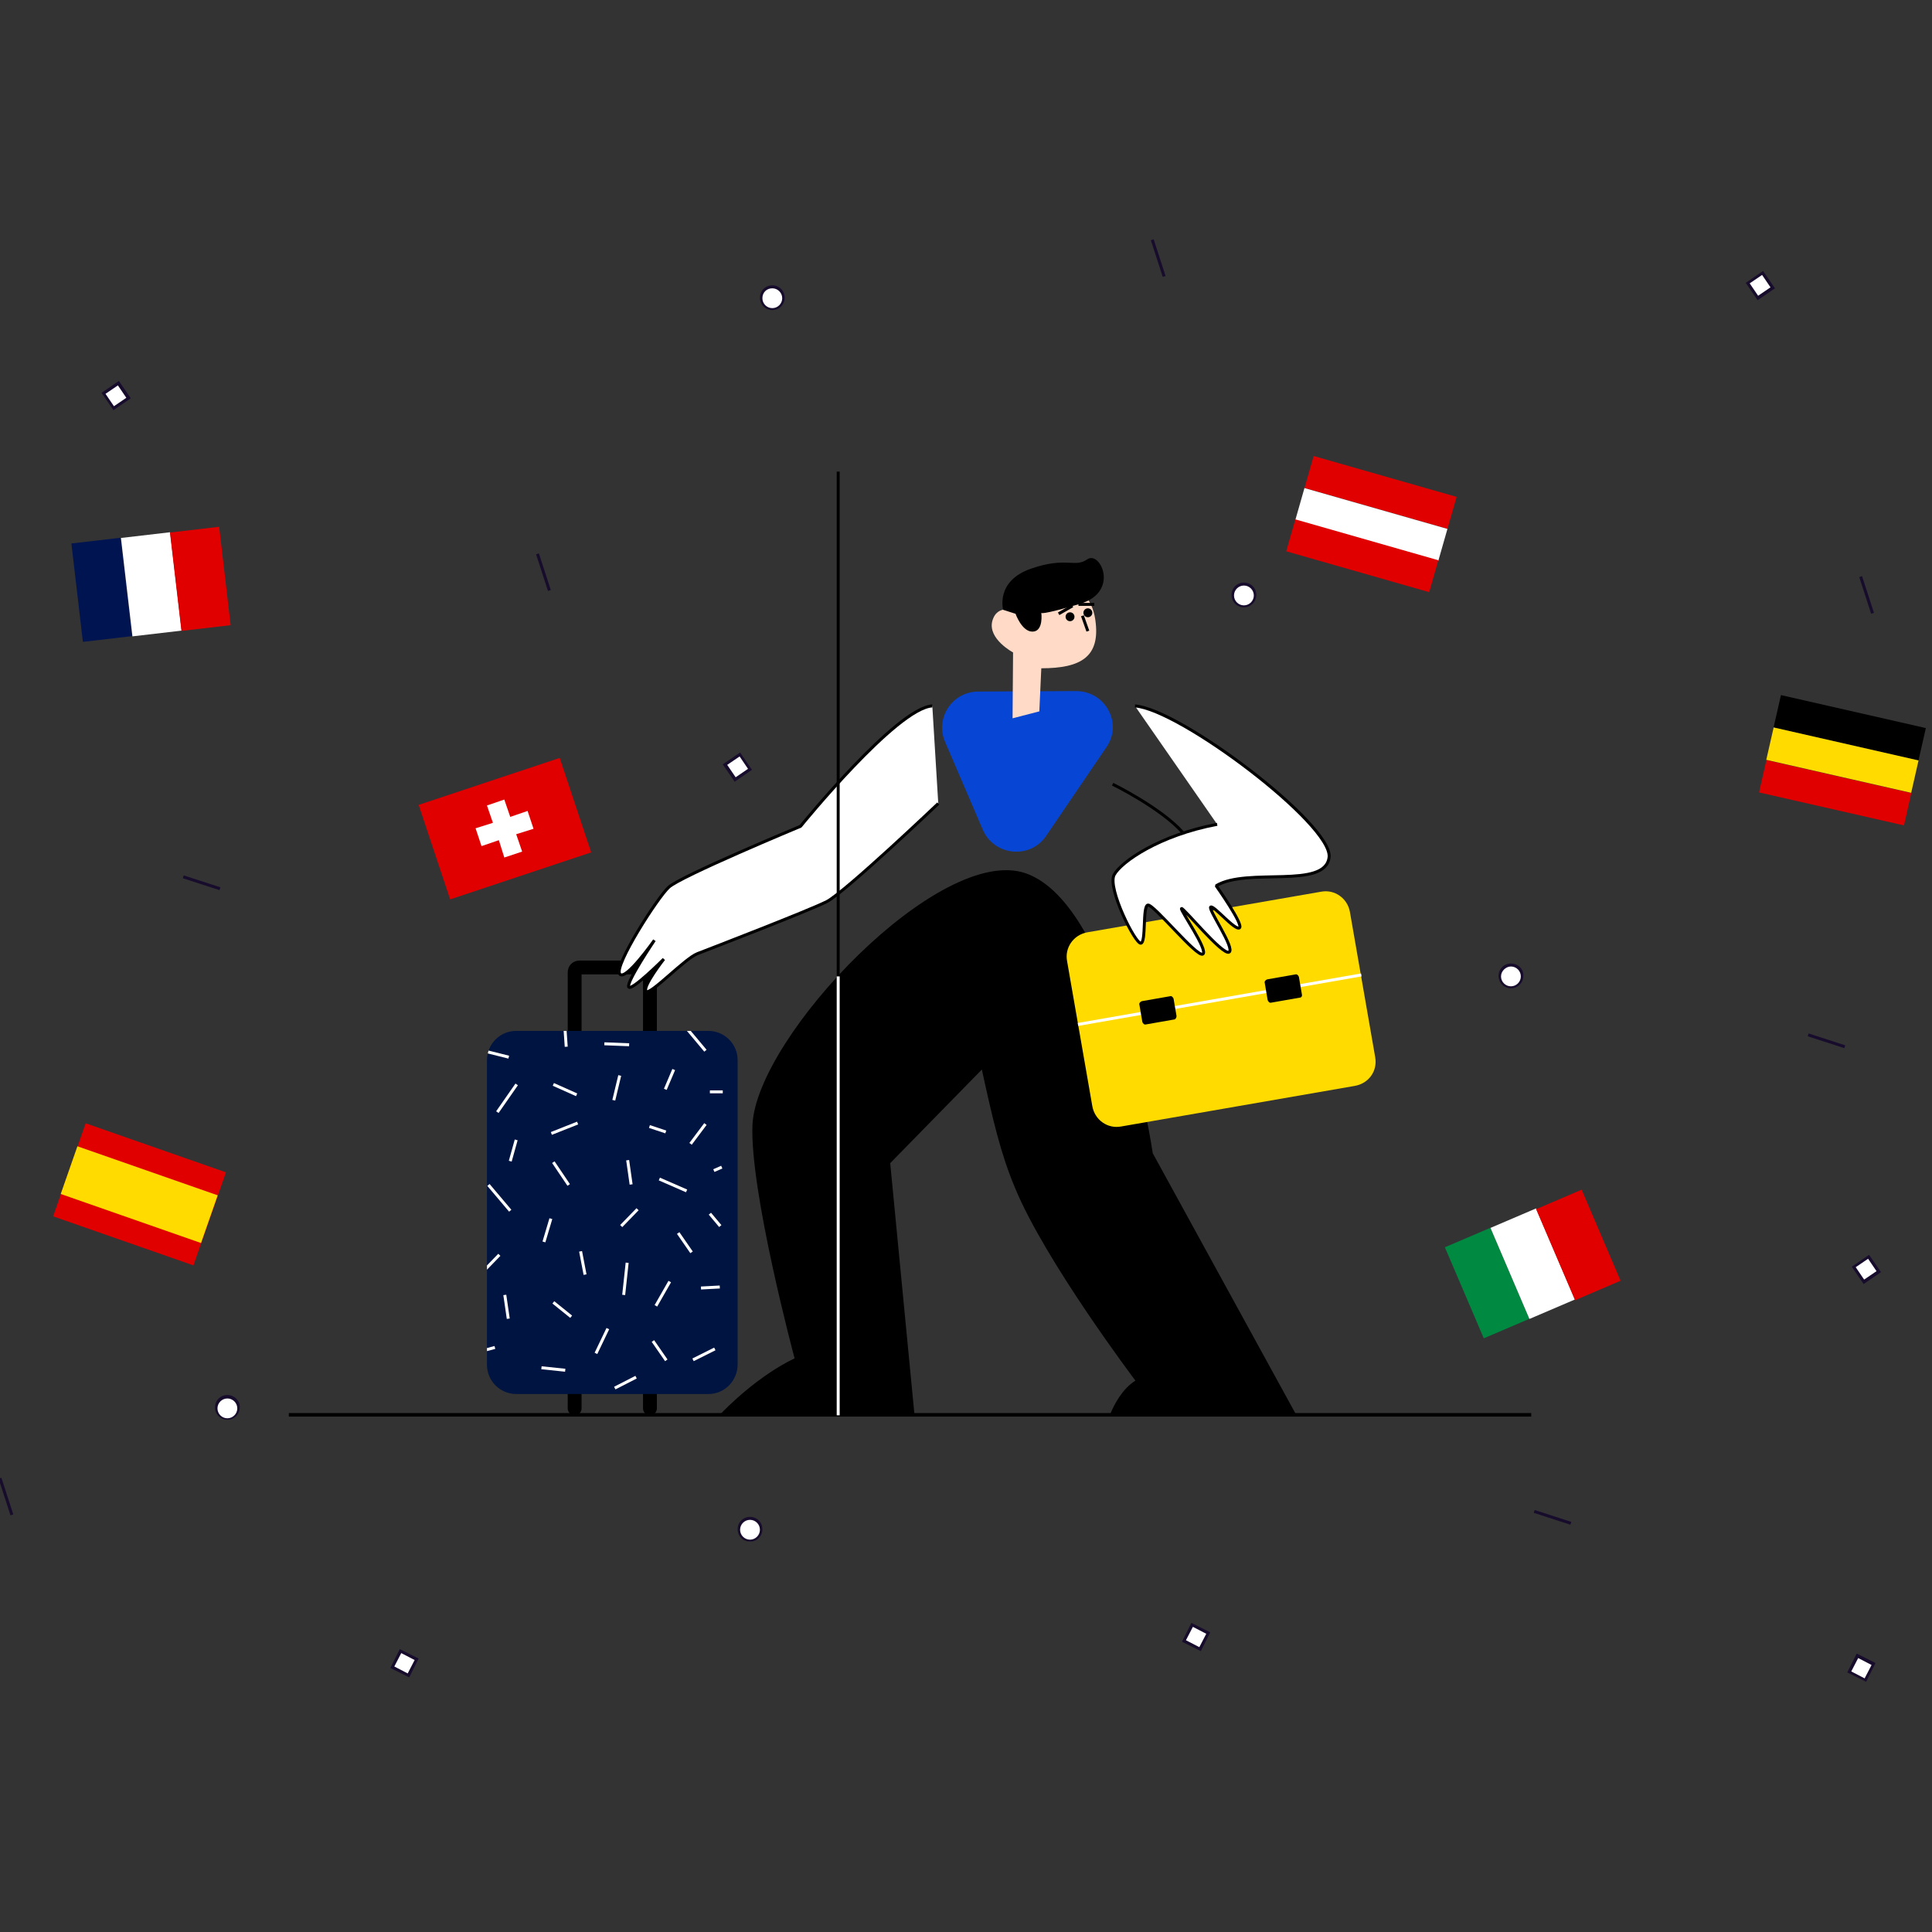 <?xml version="1.0" encoding="utf-8"?>
<!-- Generator: Adobe Illustrator 24.0.3, SVG Export Plug-In . SVG Version: 6.00 Build 0)  -->
<svg version="1.1" id="Ebene_1" xmlns="http://www.w3.org/2000/svg" xmlns:xlink="http://www.w3.org/1999/xlink" x="0px" y="0px"
	 viewBox="0 0 390 390" style="enable-background:new 0 0 390 390;" xml:space="preserve">
<rect x="0" y="0" width="390" height="390" fill="#333333" stroke="none"/>
<style type="text/css">
	.st0{fill:none;stroke:#000000;stroke-width:2.797;stroke-miterlimit:10;}
	.st1{fill:none;stroke:#000000;stroke-width:2.797;stroke-linecap:round;stroke-miterlimit:10;}
	.st2{fill:#0746D5;}
	.st3{fill:#FFDBC7;}
	.st4{fill:none;stroke:#000000;stroke-width:0.599;stroke-miterlimit:10;}
	.st5{fill:none;stroke:#000000;stroke-width:0.599;stroke-linejoin:bevel;stroke-miterlimit:10;}
	.st6{fill:#FFFFFF;stroke:#000000;stroke-width:0.599;stroke-linejoin:bevel;stroke-miterlimit:10;}
	.st7{fill:none;stroke:#000000;stroke-width:0.713;stroke-miterlimit:10;}
	.st8{fill:none;stroke:#FFFFFF;stroke-width:0.599;stroke-miterlimit:10;}
	.st9{fill:#001441;}
	.st10{clip-path:url(#SVGID_2_);}
	.st11{fill:#FFDB00;}
	.st12{fill:#008941;}
	.st13{fill:#FFFFFF;}
	.st14{fill:#E10000;}
	.st15{fill:#001452;}
	.st16{fill:#170C2C;}
	.st17{fill:none;stroke:#170C2C;stroke-width:0.599;stroke-miterlimit:10;}
</style>
<path class="st0" d="M116,208.2v-11.9c0-0.6,0.4-1,1-1h13.2c0.6,0,1,0.4,1,1v11.9"/>
<path class="st1" d="M116,284.3v-11.9c0-0.6,0.4-1,1-1h13.2c0.6,0,1,0.4,1,1v11.9"/>
<path d="M229.2,278.7c0,0-18.2-24.1-24.3-38.9c-2.9-6.9-4.5-13.8-6.7-23.9l-18.5,18.9l4.9,50.8h-39.3c1.5-1.6,7.8-7.9,15.1-11.4
	c0,0-9.1-33.9-8.5-47.2c0.9-17.8,37.9-56.8,55.2-50.7c18.3,6.5,25.6,56.5,25.6,56.5l28.9,52.7h-37.5
	C224.9,283.5,226.6,280.3,229.2,278.7z"/>
<path class="st2" d="M223.3,150.9l-12.1,17.8c-3.2,4.8-10.5,4.1-12.8-1.2l-7.6-17.7c-2.1-4.8,1.4-10.2,6.7-10.2l19.7-0.1
	C223.2,139.5,226.7,146.1,223.3,150.9z"/>
<path class="st3" d="M204.4,145l0.1-13.3c0,0-5.1-2.7-4.2-6.3c1-3.7,4.7-2,4.7-2s1.8-5,7.3-5.4c5.5-0.4,8.2,2.8,8.8,7.1
	c1.1,7.5-2.9,9.8-10.9,9.8l-0.4,8.7"/>
<path d="M202.5,123.1c0,0-1.6-5.8,5.6-8.3s8.8-0.1,11.4-1.9c2.6-1.8,6.6,6.6-1.5,9s-7.8,1.8-7.8,1.8s0.5,3.7-1.7,3.8
	s-3.5-3.6-3.5-3.6"/>
<line class="st4" x1="218.5" y1="124.3" x2="219.6" y2="127.4"/>
<line class="st4" x1="213.7" y1="123.9" x2="216.5" y2="122.3"/>
<circle cx="216" cy="124.5" r="0.9"/>
<line class="st4" x1="220.9" y1="122" x2="217.7" y2="122"/>
<circle cx="219.6" cy="123.7" r="0.9"/>
<path class="st5" d="M224.6,158.3c0,0,9.8,4.8,14.2,9.8"/>
<path class="st6" d="M188.2,142.5c-7.2,0.4-26.6,24.3-26.6,24.3s-24.3,10.1-26.6,12.3c-2.3,2.1-11.1,15.9-9.9,17.5
	c1.1,1.6,7-6.8,7-6.8s-5.6,8.3-5.2,9.4s7.1-5.6,7.1-5.6s-4.3,5.5-3.6,6.5c0.7,1,7.8-6.6,10.4-7.6c2.6-1,22.3-8.6,26.1-10.5
	c3.8-2,22.5-19.8,22.5-19.8"/>
<line class="st7" x1="58.3" y1="285.6" x2="309.1" y2="285.6"/>
<line class="st4" x1="169.2" y1="95.2" x2="169.2" y2="285.7"/>
<line class="st8" x1="169.2" y1="197.1" x2="169.2" y2="285.7"/>
<path class="st9" d="M143,281.4h-38.8c-3.2,0-5.9-2.6-5.9-5.9V214c0-3.2,2.6-5.9,5.9-5.9H143c3.2,0,5.9,2.6,5.9,5.9v61.4
	C148.9,278.7,146.3,281.4,143,281.4z"/>
<g>
	<g>
		<defs>
			<path id="SVGID_1_" d="M143,281.4h-38.8c-3.2,0-5.9-2.6-5.9-5.9V214c0-3.2,2.6-5.9,5.9-5.9H143c3.2,0,5.9,2.6,5.9,5.9v61.4
				C148.9,278.7,146.3,281.4,143,281.4z"/>
		</defs>
		<clipPath id="SVGID_2_">
			<use xlink:href="#SVGID_1_"  style="overflow:visible;"/>
		</clipPath>
		<g class="st10">
			<line class="st8" x1="81.5" y1="245.6" x2="77.1" y2="251.1"/>
			<line class="st8" x1="61.6" y1="224.1" x2="60.1" y2="226.1"/>
			<line class="st8" x1="135.2" y1="258.7" x2="132.4" y2="263.6"/>
			<line class="st8" x1="89.6" y1="266.7" x2="86.8" y2="271.6"/>
			<line class="st8" x1="90" y1="249.7" x2="95.1" y2="248.4"/>
			<line class="st8" x1="98.6" y1="239.2" x2="103" y2="244.4"/>
			<line class="st8" x1="84.8" y1="255.2" x2="89.2" y2="260.4"/>
			<line class="st8" x1="93.9" y1="229.6" x2="95.2" y2="231.1"/>
			<line class="st8" x1="103" y1="234.4" x2="104.2" y2="230.1"/>
			<line class="st8" x1="111.7" y1="234.6" x2="114.8" y2="239.2"/>
			<line class="st8" x1="52.8" y1="226.4" x2="56" y2="231"/>
			<line class="st8" x1="109.8" y1="250.7" x2="111.2" y2="246"/>
			<line class="st8" x1="133.1" y1="238" x2="138.6" y2="240.4"/>
			<line class="st8" x1="111.7" y1="262.9" x2="115.3" y2="265.8"/>
			<line class="st8" x1="125.4" y1="247.5" x2="128.7" y2="244.1"/>
			<line class="st8" x1="118.1" y1="257.3" x2="117.2" y2="252.6"/>
			<line class="st8" x1="97.5" y1="256.7" x2="100.8" y2="253.3"/>
			<line class="st8" x1="127.4" y1="239.1" x2="126.7" y2="234.2"/>
			<line class="st8" x1="102.6" y1="266.2" x2="101.9" y2="261.4"/>
			<line class="st8" x1="111.3" y1="228.8" x2="116.6" y2="226.7"/>
			<line class="st8" x1="74.9" y1="260.7" x2="80.4" y2="262.1"/>
			<line class="st8" x1="138.8" y1="207.8" x2="142.4" y2="212.1"/>
			<line class="st8" x1="134.4" y1="228.5" x2="131.1" y2="227.4"/>
			<line class="st8" x1="98.3" y1="296.4" x2="96.8" y2="293.8"/>
			<line class="st8" x1="133.3" y1="283" x2="132.5" y2="281.7"/>
			<line class="st8" x1="123.9" y1="222.1" x2="125.1" y2="217.1"/>
			<line class="st8" x1="100.4" y1="224.5" x2="104.3" y2="218.9"/>
			<line class="st8" x1="116.4" y1="221" x2="111.7" y2="218.9"/>
			<line class="st8" x1="127" y1="210.9" x2="122" y2="210.7"/>
			<line class="st8" x1="113.9" y1="205.5" x2="114.3" y2="211.3"/>
			<line class="st8" x1="105.3" y1="202.3" x2="106.5" y2="205.2"/>
			<line class="st8" x1="131.6" y1="200.7" x2="128.2" y2="205.2"/>
			<line class="st8" x1="134.3" y1="219.9" x2="136" y2="215.9"/>
			<line class="st8" x1="145.9" y1="220.4" x2="143.3" y2="220.4"/>
			<line class="st8" x1="139.4" y1="230.9" x2="142.4" y2="226.9"/>
			<line class="st8" x1="68.1" y1="261.3" x2="68.7" y2="259.9"/>
			<line class="st8" x1="125.9" y1="261.4" x2="126.6" y2="254.9"/>
			<line class="st8" x1="134.5" y1="274.6" x2="131.8" y2="270.7"/>
			<line class="st8" x1="139.6" y1="252.8" x2="136.9" y2="248.9"/>
			<line class="st8" x1="86" y1="284.6" x2="83.3" y2="280.7"/>
			<line class="st8" x1="128.4" y1="278" x2="124.1" y2="280.2"/>
			<line class="st8" x1="144.3" y1="272.3" x2="139.9" y2="274.5"/>
			<line class="st8" x1="120.3" y1="273.2" x2="122.7" y2="268.2"/>
			<line class="st8" x1="113.8" y1="290.5" x2="115.4" y2="287.2"/>
			<line class="st8" x1="141.5" y1="260" x2="145.3" y2="259.8"/>
			<line class="st8" x1="145.4" y1="247.5" x2="143.3" y2="245"/>
			<line class="st8" x1="100.2" y1="287.8" x2="102.2" y2="281.3"/>
			<line class="st8" x1="92.4" y1="288.6" x2="88.2" y2="289.9"/>
			<line class="st8" x1="99.9" y1="272" x2="95.1" y2="273.3"/>
			<line class="st8" x1="145.7" y1="235.6" x2="144.1" y2="236.3"/>
			<line class="st8" x1="109.3" y1="276.1" x2="114.1" y2="276.6"/>
			<line class="st8" x1="49.8" y1="234.9" x2="47" y2="239.9"/>
			<line class="st8" x1="54.2" y1="249.3" x2="55.7" y2="248.9"/>
			<line class="st8" x1="56.6" y1="239.5" x2="61" y2="244.7"/>
			<line class="st8" x1="62.3" y1="235.8" x2="63.5" y2="231.6"/>
			<line class="st8" x1="70.1" y1="237.1" x2="75.7" y2="237.7"/>
			<line class="st8" x1="67.2" y1="249.6" x2="68.7" y2="244.8"/>
			<line class="st8" x1="116.6" y1="199.8" x2="121.4" y2="201"/>
			<line class="st8" x1="97.9" y1="212.2" x2="102.7" y2="213.4"/>
		</g>
	</g>
</g>
<path class="st11" d="M273.5,219.2l-47.2,8.2c-2.7,0.5-5.3-1.3-5.8-4.1l-5.1-29.3c-0.5-2.7,1.3-5.3,4.1-5.8l47.2-8.2
	c2.7-0.5,5.3,1.3,5.8,4.1l5.1,29.3C278.1,216.2,276.3,218.7,273.5,219.2z"/>
<path class="st6" d="M229.1,142.5c9.2,0.7,39.8,23.9,39.2,30.5c-0.7,6.6-16.5,2-22.8,5.8c0,0,5.6,7.9,4.7,8.5
	c-0.9,0.6-5.2-4.6-5.8-4.2c-0.6,0.4,5,8.4,3.7,9.1c-1.3,0.7-9.3-9.1-9.6-8.8c-0.3,0.3,5.5,8.5,4.3,9.2c-1.2,0.7-10-10.2-11.1-9.9
	s-0.3,7.5-1.4,7.7c-1.1,0.2-6.8-11.1-5.4-13.8c1.4-2.6,9.1-8,20.8-10.2"/>
<line class="st8" x1="217.6" y1="206.8" x2="274.8" y2="196.8"/>
<path d="M262.3,201.4l-5.7,1c-0.3,0.1-0.6-0.2-0.7-0.5l-0.6-3.5c-0.1-0.3,0.2-0.6,0.5-0.7l5.7-1c0.3-0.1,0.6,0.2,0.7,0.5l0.6,3.5
	C262.9,201.1,262.7,201.4,262.3,201.4z"/>
<path d="M237,205.8l-5.7,1c-0.3,0.1-0.6-0.2-0.7-0.5l-0.6-3.5c-0.1-0.3,0.2-0.6,0.5-0.7l5.7-1c0.3-0.1,0.6,0.2,0.7,0.5l0.6,3.5
	C237.5,205.4,237.3,205.8,237,205.8z"/>
<g>
	<rect x="295.4" y="249" transform="matrix(0.919 -0.393 0.393 0.919 -77.665 139.039)" class="st12" width="10" height="20"/>
	
		<rect x="304.6" y="245.1" transform="matrix(0.919 -0.393 0.393 0.919 -75.379 142.331)" class="st13" width="10" height="20"/>
	
		<rect x="313.8" y="241.3" transform="matrix(0.919 -0.393 0.393 0.919 -73.127 145.654)" class="st14" width="10" height="20"/>
</g>
<g>
	<rect x="15.5" y="109.1" transform="matrix(0.993 -0.116 0.116 0.993 -13.635 3.172)" class="st15" width="10" height="20"/>
	<rect x="25.5" y="108" transform="matrix(0.993 -0.116 0.116 0.993 -13.434 4.312)" class="st13" width="10" height="20"/>
	<rect x="35.4" y="106.9" transform="matrix(0.993 -0.116 0.116 0.993 -13.245 5.453)" class="st14" width="10" height="20"/>
</g>
<g>
	<rect x="369.9" y="131.8" transform="matrix(0.222 -0.975 0.975 0.222 147.399 478.238)" width="6.7" height="30"/>
	
		<rect x="366.9" y="144.9" transform="matrix(0.222 -0.975 0.975 0.222 132.357 485.521)" class="st14" width="6.7" height="30"/>
	
		<rect x="368.4" y="138.3" transform="matrix(0.222 -0.975 0.975 0.222 139.919 481.868)" class="st11" width="6.7" height="30"/>
</g>
<g>
	
		<rect x="275.2" y="84.6" transform="matrix(0.275 -0.962 0.962 0.275 106.269 339.975)" class="st14" width="6.7" height="30"/>
	<rect x="273.3" y="91" transform="matrix(0.275 -0.962 0.962 0.275 98.781 342.855)" class="st13" width="6.7" height="30"/>
	
		<rect x="271.5" y="97.3" transform="matrix(0.275 -0.962 0.962 0.275 91.374 345.713)" class="st14" width="6.7" height="30"/>
</g>
<g>
	<path class="st13" d="M251.1,122.4c-1.2,0-2.3-1-2.3-2.3c0-1.2,1-2.3,2.3-2.3s2.3,1,2.3,2.3C253.4,121.4,252.3,122.4,251.1,122.4z"
		/>
	<path class="st16" d="M251.1,118.2c1.1,0,2,0.9,2,2c0,1.1-0.9,2-2,2c-1.1,0-2-0.9-2-2C249.1,119.1,250,118.2,251.1,118.2
		 M251.1,117.6c-1.4,0-2.5,1.1-2.5,2.5s1.1,2.5,2.5,2.5c1.4,0,2.5-1.1,2.5-2.5S252.5,117.6,251.1,117.6L251.1,117.6z"/>
</g>
<g>
	<path class="st13" d="M45.9,286.5c-1.2,0-2.3-1-2.3-2.3c0-1.2,1-2.3,2.3-2.3s2.3,1,2.3,2.3C48.1,285.4,47.1,286.5,45.9,286.5z"/>
	<path class="st16" d="M45.9,282.3c1.1,0,2,0.9,2,2c0,1.1-0.9,2-2,2c-1.1,0-2-0.9-2-2S44.8,282.3,45.9,282.3 M45.9,281.6
		c-1.4,0-2.5,1.1-2.5,2.5c0,1.4,1.1,2.5,2.5,2.5s2.5-1.1,2.5-2.5C48.5,282.8,47.3,281.6,45.9,281.6L45.9,281.6z"/>
</g>
<g>
	<path class="st13" d="M305,199.3c-1.2,0-2.3-1-2.3-2.3s1-2.3,2.3-2.3c1.2,0,2.3,1,2.3,2.3S306.3,199.3,305,199.3z"/>
	<path class="st16" d="M305,195.1c1.1,0,2,0.9,2,2c0,1.1-0.9,2-2,2c-1.1,0-2-0.9-2-2S304,195.1,305,195.1 M305,194.5
		c-1.4,0-2.5,1.1-2.5,2.5c0,1.4,1.1,2.5,2.5,2.5c1.4,0,2.5-1.1,2.5-2.5C307.6,195.7,306.5,194.5,305,194.5L305,194.5z"/>
</g>
<g>
	<ellipse transform="matrix(0.167 -0.986 0.986 0.167 70.626 203.792)" class="st13" cx="155.9" cy="60.1" rx="2.3" ry="2.3"/>
	<path class="st16" d="M155.9,58.2c1.1,0,2,0.9,2,2c0,1.1-0.9,2-2,2c-1.1,0-2-0.9-2-2C153.9,59,154.8,58.2,155.9,58.2 M155.9,57.6
		c-1.4,0-2.5,1.1-2.5,2.5c0,1.4,1.1,2.5,2.5,2.5c1.4,0,2.5-1.1,2.5-2.5C158.4,58.7,157.3,57.6,155.9,57.6L155.9,57.6z"/>
</g>
<g>
	<circle class="st13" cx="151.4" cy="308.8" r="2.3"/>
	<path class="st16" d="M151.4,306.8c1.1,0,2,0.9,2,2c0,1.1-0.9,2-2,2c-1.1,0-2-0.9-2-2C149.4,307.7,150.3,306.8,151.4,306.8
		 M151.4,306.2c-1.4,0-2.5,1.1-2.5,2.5c0,1.4,1.1,2.5,2.5,2.5s2.5-1.1,2.5-2.5S152.8,306.2,151.4,306.2L151.4,306.2z"/>
</g>
<g>
	
		<rect x="147" y="153" transform="matrix(0.828 -0.56 0.56 0.828 -61.177 110.012)" class="st13" width="3.6" height="3.6"/>
	<path class="st16" d="M149.3,152.7l1.7,2.5l-2.5,1.7l-1.7-2.5L149.3,152.7 M149.4,151.9l-3.5,2.4l2.4,3.5l3.5-2.4L149.4,151.9
		L149.4,151.9z"/>
</g>
<g>
	
		<rect x="79.8" y="333.9" transform="matrix(0.448 -0.894 0.894 0.448 -255.096 258.453)" class="st13" width="3.6" height="3.6"/>
	<path class="st16" d="M81,333.7l2.7,1.4l-1.4,2.7l-2.7-1.4L81,333.7 M80.7,332.9l-1.9,3.8l3.8,1.9l1.9-3.8L80.7,332.9L80.7,332.9z"
		/>
</g>
<g>
	
		<rect x="239.6" y="328.6" transform="matrix(0.448 -0.894 0.894 0.448 -162.112 398.42)" class="st13" width="3.6" height="3.6"/>
	<path class="st16" d="M240.8,328.4l2.7,1.4l-1.4,2.7l-2.7-1.4L240.8,328.4 M240.5,327.6l-1.9,3.8l3.8,1.9l1.9-3.8L240.5,327.6
		L240.5,327.6z"/>
</g>
<g>
	
		<rect x="373.9" y="334.9" transform="matrix(0.448 -0.894 0.894 0.448 -93.523 521.958)" class="st13" width="3.6" height="3.6"/>
	<path class="st16" d="M375.1,334.7l2.7,1.4l-1.4,2.7l-2.7-1.4L375.1,334.7 M374.8,333.8l-1.9,3.8l3.8,1.9l1.9-3.8L374.8,333.8
		L374.8,333.8z"/>
</g>
<g>
	
		<rect x="374.9" y="254.4" transform="matrix(0.828 -0.56 0.56 0.828 -78.873 255.004)" class="st13" width="3.6" height="3.6"/>
	<path class="st16" d="M377.1,254.1l1.7,2.5l-2.5,1.7l-1.7-2.5L377.1,254.1 M377.3,253.3l-3.5,2.4l2.4,3.5l3.5-2.4L377.3,253.3
		L377.3,253.3z"/>
</g>
<g>
	
		<rect x="353.5" y="55.8" transform="matrix(0.828 -0.56 0.56 0.828 28.744 209.005)" class="st13" width="3.6" height="3.6"/>
	<path class="st16" d="M355.7,55.5l1.7,2.5l-2.5,1.7l-1.7-2.5L355.7,55.5 M355.9,54.7l-3.5,2.4l2.4,3.5l3.5-2.4L355.9,54.7
		L355.9,54.7z"/>
</g>
<g>
	<rect x="21.6" y="78" transform="matrix(0.828 -0.56 0.56 0.828 -40.74 26.826)" class="st13" width="3.6" height="3.6"/>
	<path class="st16" d="M23.8,77.8l1.7,2.5L23,82l-1.7-2.5L23.8,77.8 M24,76.9l-3.5,2.4l2.4,3.5l3.5-2.4L24,76.9L24,76.9z"/>
</g>
<line class="st17" x1="108.5" y1="111.8" x2="110.9" y2="119.2"/>
<line class="st17" x1="232.6" y1="48.4" x2="235" y2="55.8"/>
<line class="st17" x1="375.6" y1="116.4" x2="378" y2="123.8"/>
<line class="st17" x1="0" y1="298.4" x2="2.4" y2="305.8"/>
<line class="st17" x1="37" y1="177" x2="44.4" y2="179.4"/>
<line class="st17" x1="309.7" y1="305.1" x2="317.1" y2="307.5"/>
<line class="st17" x1="365" y1="208.9" x2="372.4" y2="211.3"/>
<g>
	
		<rect x="18.2" y="226.2" transform="matrix(0.33 -0.944 0.944 0.33 -208.815 188.073)" class="st14" width="19.9" height="30"/>
	
		<rect x="23" y="226.2" transform="matrix(0.33 -0.944 0.944 0.33 -208.862 188.087)" class="st11" width="10.2" height="30"/>
</g>
<g>
	
		<rect x="86.9" y="157.2" transform="matrix(0.949 -0.316 0.316 0.949 -47.631 40.753)" class="st14" width="30" height="20.1"/>
	<polygon class="st13" points="106.5,163.7 103,164.9 101.8,161.4 98.3,162.6 99.5,166.1 96,167.2 97.2,170.8 100.7,169.6 
		101.8,173.1 105.4,171.9 104.2,168.4 107.7,167.3 	"/>
</g>
</svg>
